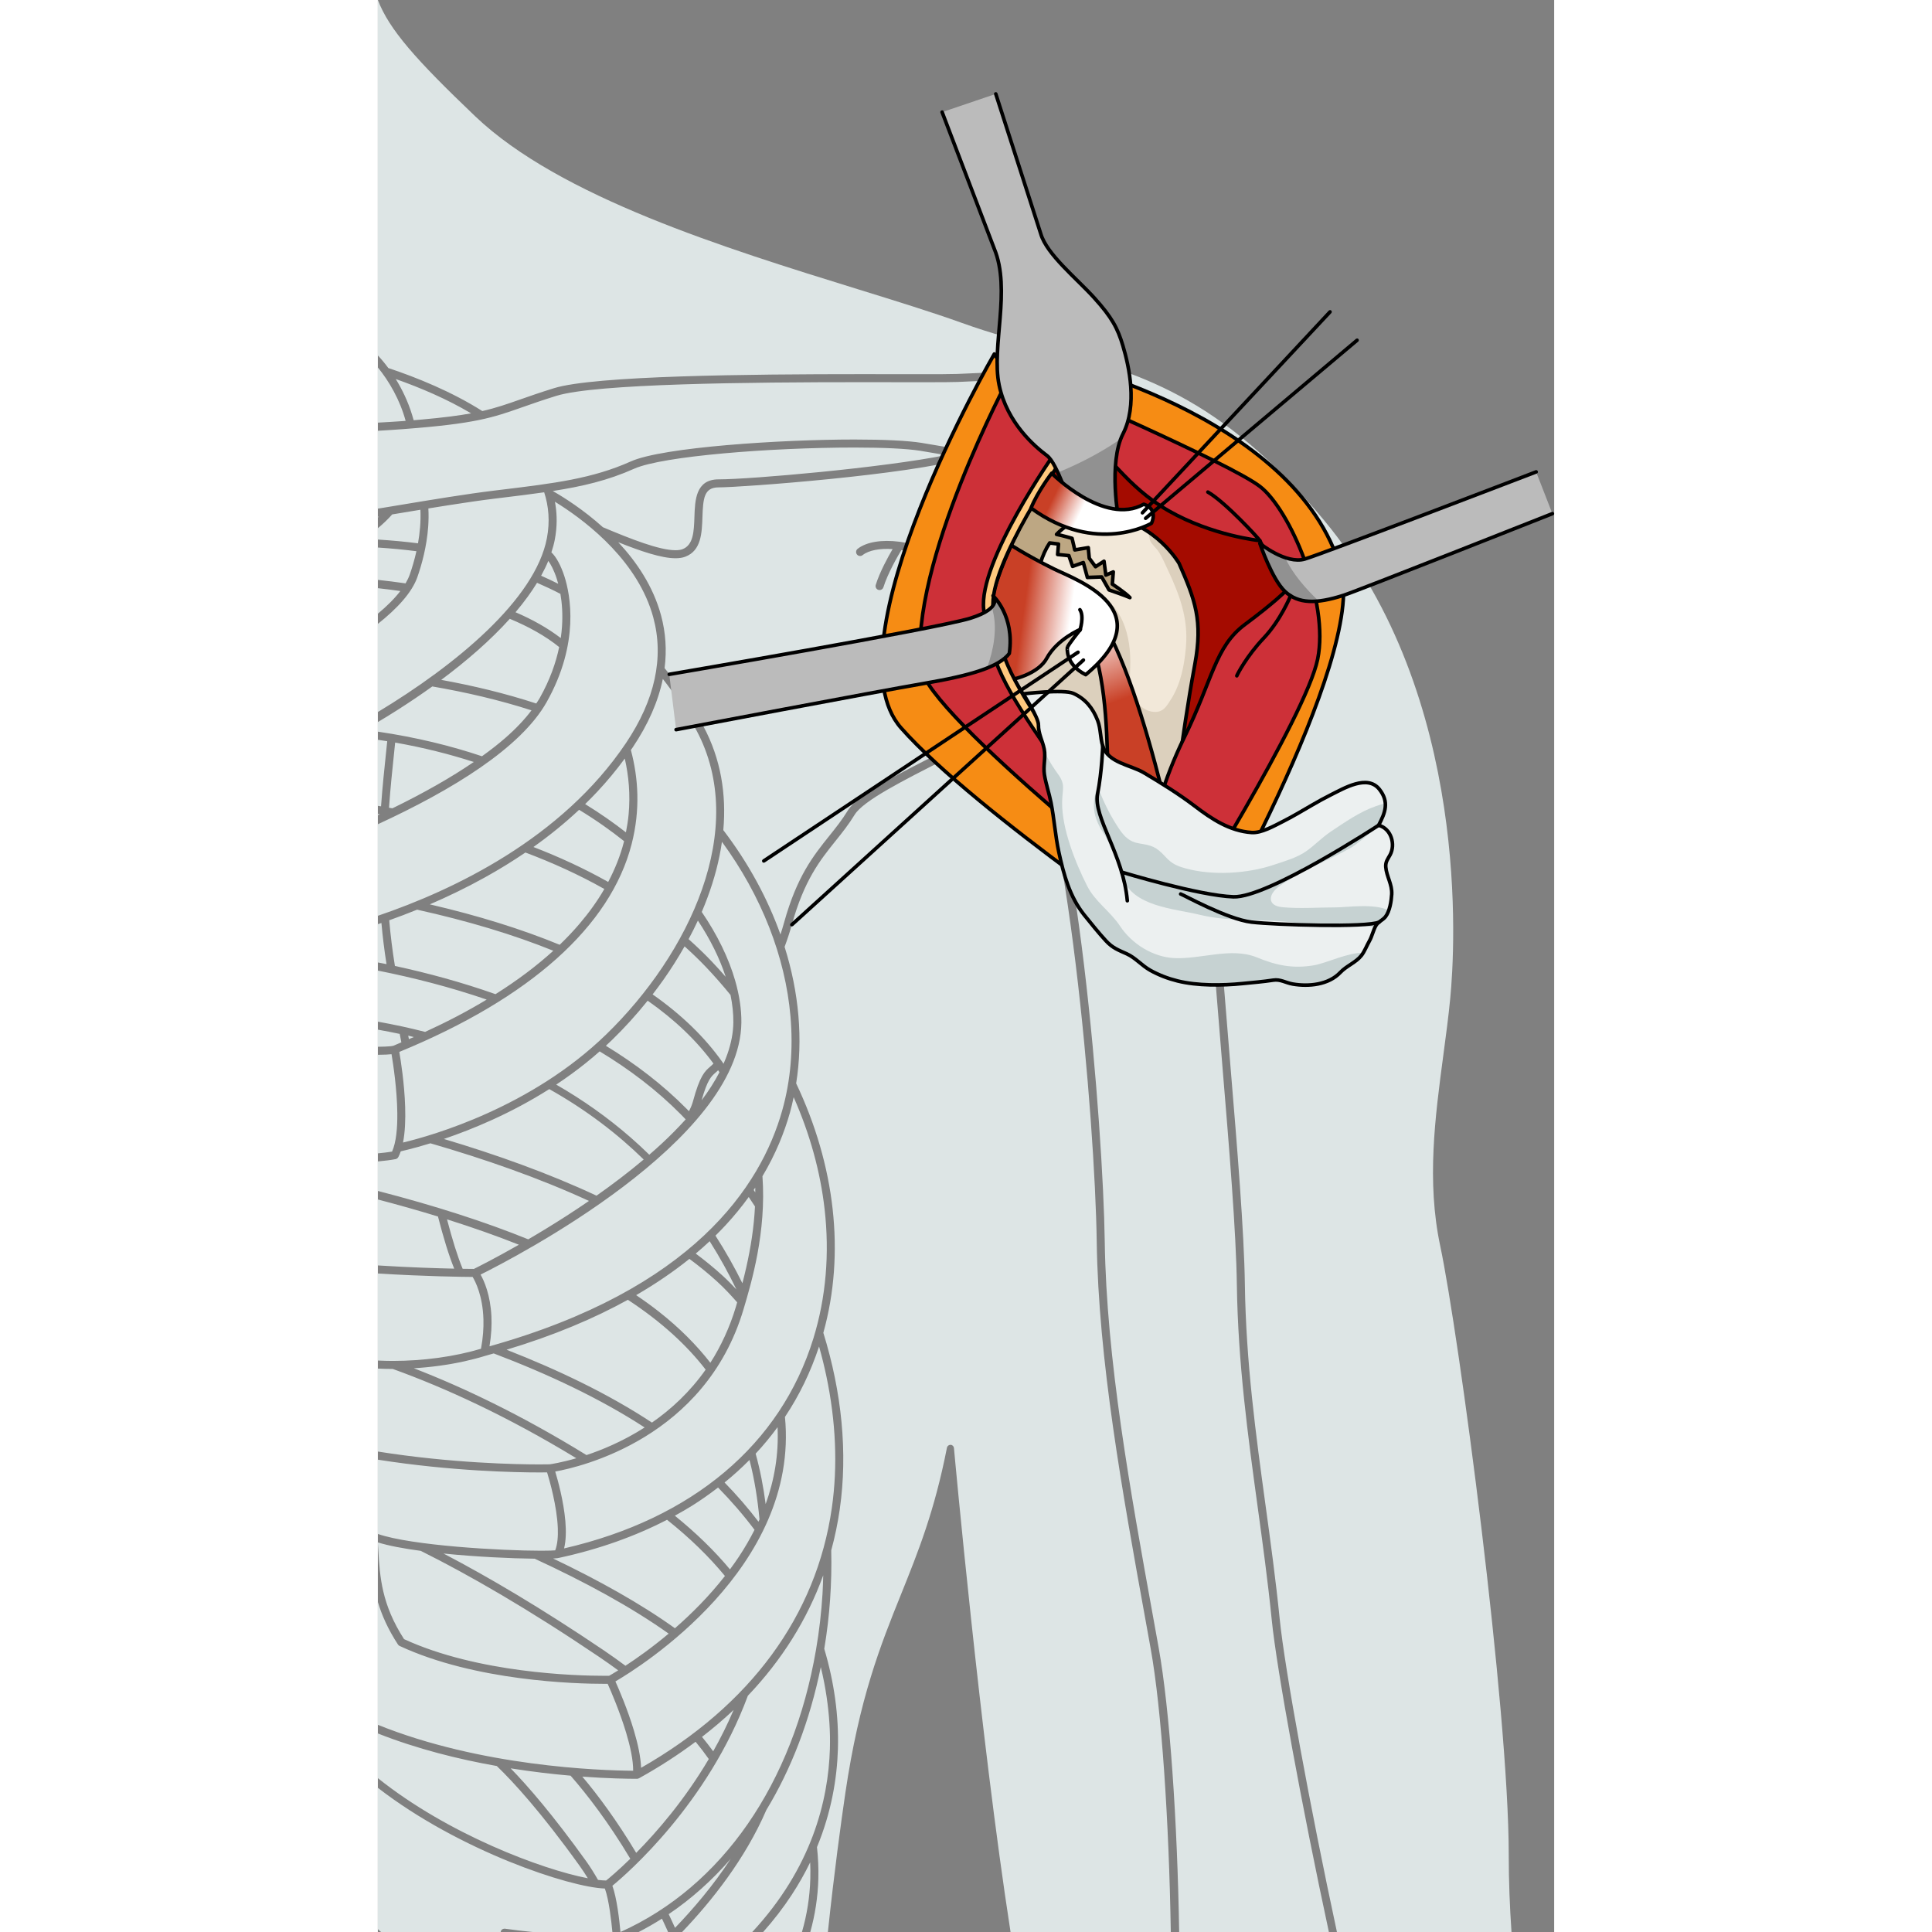 <?xml version="1.0" encoding="utf-8"?>
<!-- Created by: Science Figures, www.sciencefigures.org, Generator: Science Figures Editor -->
<!DOCTYPE svg PUBLIC "-//W3C//DTD SVG 1.1//EN" "http://www.w3.org/Graphics/SVG/1.1/DTD/svg11.dtd">
<svg version="1.1" id="Layer_1" xmlns="http://www.w3.org/2000/svg" xmlns:xlink="http://www.w3.org/1999/xlink" 
	 width="800px" height="800px" viewBox="0 0 246.63 405.063" enable-background="new 0 0 246.63 405.063"
	 xml:space="preserve">
<rect x="0" y="0" width="246.63" height="405.063" fill="#808080" stroke="none"/>
<g>
	<g>
		<g>
			<path id="changecolor_10_" fill="#DDE5E5" d="M2.389,192.944c0.266,3.09,0.656,6.285,1.192,9.576
				c6.981,1.511,14.099,3.444,21.089,5.917c4.586-2.888,8.631-5.927,12.119-9.104c-8.31-3.362-17.833-6.234-28.557-8.613
				C6.22,191.537,4.265,192.277,2.389,192.944z M16.698,213.025c2.137-1.123,4.172-2.276,6.126-3.453
				c-7.588-2.606-15.312-4.58-22.824-6.079v10.708c3.385,0.606,6.695,1.315,9.913,2.148
				C12.263,215.27,14.534,214.164,16.698,213.025z M6.372,217.131c0.047,0.245,0.096,0.488,0.143,0.734
				c0.34-0.146,0.692-0.289,1.029-0.438C7.147,217.333,6.771,217.223,6.372,217.131z M22.514,183.919
				c-3.937,2.186-7.851,4.072-11.615,5.688c10.181,2.367,19.253,5.196,27.229,8.476c1.5-1.442,2.889-2.911,4.162-4.406
				c2.02-2.369,3.76-4.8,5.198-7.291c-5.313-2.994-10.876-5.515-16.548-7.648C28.159,180.629,25.335,182.351,22.514,183.919z
				 M32.622,177.583c5.363,2.07,10.629,4.487,15.675,7.328c1.438-2.732,2.556-5.527,3.29-8.386c0.016-0.058,0.023-0.115,0.037-0.172
				c-2.696-2.149-5.82-4.38-9.424-6.57C39.146,172.639,35.93,175.238,32.622,177.583z M2.341,169.348
				c0.234,0.042,0.472,0.084,0.707,0.127c6.643-3.238,12.348-6.493,17.067-9.718c-5.009-1.623-10.498-3.012-16.482-4.071
				c-0.072,0.708-0.145,1.4-0.222,2.137C3.044,161.303,2.641,165.161,2.341,169.348z M52.577,170.766
				c0.386-4.168,0.026-8.101-0.801-11.726c-1.793,2.45-3.716,4.76-5.747,6.93c-0.839,0.895-1.694,1.767-2.563,2.616
				c3.214,1.975,6.056,3.979,8.549,5.927C52.265,173.246,52.465,171.993,52.577,170.766z M4.722,123.915
				c-1.589-0.227-3.165-0.423-4.722-0.598v5.359C1.896,127.09,3.514,125.495,4.722,123.915z M0,170.652v0.266
				c0.143-0.067,0.291-0.133,0.433-0.2C0.287,170.694,0.146,170.675,0,170.652z M0.752,193.516c-0.255,0.087-0.5,0.167-0.752,0.251
				v8.019c0.608,0.12,1.209,0.225,1.82,0.352C1.354,199.183,1.001,196.306,0.752,193.516z M26.7,154.742
				c2.252-1.963,4.079-3.902,5.516-5.811c-6.777-2.188-13.826-3.811-20.794-5.011c-1.174,0.846-2.366,1.672-3.565,2.483
				c-2.593,1.754-5.229,3.421-7.856,4.987v2.006c8.11,1.193,15.372,2.989,21.835,5.161C23.61,157.279,25.251,156.006,26.7,154.742z
				 M3.251,219.254c0.574-0.234,1.117-0.478,1.68-0.715c-0.115-0.592-0.229-1.181-0.344-1.771c-1.498-0.32-3.034-0.613-4.587-0.891
				v3.59c2.613-0.027,3.147-0.178,3.231-0.21C3.237,219.254,3.245,219.256,3.251,219.254z M1.738,157.645
				c0.08-0.774,0.155-1.501,0.231-2.243c-0.646-0.105-1.312-0.198-1.97-0.295v13.844c0.225,0.037,0.446,0.067,0.672,0.105
				C0.974,164.915,1.373,161.096,1.738,157.645z M13.293,142.543c6.687,1.215,13.425,2.826,19.919,4.952
				c0.241-0.373,0.508-0.75,0.717-1.121c2.17-3.858,3.419-7.467,4.092-10.711c-2.925-2.358-6.46-4.309-10.356-5.923
				C23.646,134.207,18.667,138.535,13.293,142.543z M42.321,391.211c-8.171-11.386-13.997-17.693-17.379-20.947
				c-7.981-1.411-16.665-3.562-24.942-6.831v9.364c14.676,11.75,34.391,19.146,44.028,21.002
				C43.476,392.898,42.91,392.031,42.321,391.211z M12.61,255.055c-3.964-1.218-8.169-2.408-12.61-3.572v13.829
				c6.674,0.415,12.365,0.595,16.015,0.672C14.882,263.205,13.762,259.537,12.61,255.055z M6.702,120.437
				c0.467-1.334,0.973-3,1.389-4.871C5.47,115.231,2.77,114.979,0,114.795v6.785c1.926,0.208,3.867,0.444,5.815,0.73
				C6.185,121.681,6.483,121.056,6.702,120.437z M4.084,233.406c-0.051-5.002-0.871-10.361-1.211-12.382
				c-0.578,0.063-1.471,0.112-2.873,0.126v20.662c1.151-0.105,2.153-0.229,2.983-0.369C3.851,239.498,4.115,236.521,4.084,233.406z
				 M66.653,262.825c2.009,1.502,3.906,3.054,5.666,4.665c0.985,0.902,1.929,1.866,2.858,2.851
				c-1.589-3.296-3.44-6.689-5.603-10.109C68.651,261.102,67.67,261.967,66.653,262.825z M79.127,248.998
				c-0.11,0.164-0.219,0.33-0.331,0.494c0.115,0.168,0.224,0.338,0.338,0.506C79.134,249.664,79.134,249.332,79.127,248.998z
				 M60.135,267.776c-1.87,1.281-3.861,2.538-5.979,3.765c1.662,1.121,3.246,2.264,4.733,3.432
				c4.366,3.431,7.913,7.01,10.827,10.744c1.101-1.704,2.107-3.555,3.018-5.536c0.877-1.92,1.671-3.958,2.324-6.157
				c0.096-0.323,0.186-0.654,0.278-0.979c-1.325-1.517-2.695-2.979-4.154-4.313c-1.813-1.66-3.777-3.256-5.858-4.798
				C63.711,265.235,61.978,266.516,60.135,267.776z M26.982,282.984c10.898,4.251,21.45,9.311,30.491,15.277
				c3.996-2.771,7.943-6.398,11.259-11.104c-3.961-5.125-9.25-10.01-16.308-14.643C45.382,276.407,36.991,279.969,26.982,282.984z
				 M24.419,102.856l1.466-0.178c11.076-1.345,19.081-2.317,27.16-5.938c6.68-2.996,31.505-4.592,46.855-4.592
				c6.31,0,11.176,0.241,14.066,0.697c1.233,0.195,2.454,0.407,3.652,0.615c3.606,0.627,7.015,1.22,10.058,1.22
				c5.731,0,9.112-2.13,11.308-7.123c0.016-0.033,0.021-0.061,0.036-0.094c0.947-2.198,1.054-3.904,0.297-5.063
				c-1.141-1.751-4.347-2.603-9.797-2.603c-1.881,0-3.846,0.095-5.579,0.179c-0.847,0.041-1.659,0.08-2.417,0.107
				c-1.112,0.04-3.168,0.056-7.096,0.056l-12.991-0.013c-23.501,0-55.703,0.297-64.001,2.866c-2.911,0.901-5.122,1.679-7.072,2.364
				c-6.357,2.234-9.858,3.465-24.912,4.603C3.646,90.096,1.826,90.212,0,90.318v16.326c1.404-0.231,2.81-0.463,4.198-0.693
				C11.547,104.731,18.488,103.58,24.419,102.856z M151.798,106.1c1.199,0,2.35,0.128,3.441,0.317
				c0.22-0.023,0.445-0.041,0.654-0.074c2.836-0.45,4.84-2.157,5.649-4.805c0.175-0.58,0.269-1.187,0.32-1.806
				c0.296-3.703-1.625-7.967-5.245-11.333c-3.024-2.812-6.375-4.237-9.957-4.237c-2.526,0-4.461,0.732-5.233,1.078
				c-0.128,0.918-0.425,1.917-0.901,2.996c-0.438,1-0.952,1.869-1.502,2.678c-1.359,1.999-3.043,3.458-5.15,4.342
				c0.628,5.512,9.094,9.808,16.236,10.946C150.667,106.147,151.224,106.1,151.798,106.1z M138.931,119.622
				c0.117-1.042,0.518-3.643,1.666-6.274c-4.756,1.855-13.948,6.729-16.029,17.281c-1.399,7.092-1.152,11.849,0.729,14.137
				c0.855,1.043,2.051,1.551,3.655,1.551c0.28,0,0.58-0.025,0.885-0.058c-2.259-3.542-2.333-7.528-1.798-10.703
				C129.724,125.548,137.078,120.697,138.931,119.622z M146.317,107.082c-2.594-0.733-5.162-1.813-7.396-3.167
				c0.59,1.344,1.022,2.883,1.05,4.537c0.019,1.251-0.21,2.458-0.658,3.617c0.955-0.396,1.783-0.693,2.434-0.905
				C142.822,109.472,144.297,107.96,146.317,107.082z M83.805,299.224c-1.419,1.931-2.943,3.786-4.593,5.55
				c0.943,3.4,1.624,6.924,2.098,10.58C83.107,310.395,84.076,305,83.805,299.224z M74.594,358.504
				c-2.07,1.961-4.292,3.84-6.629,5.652c0.822,1.002,1.609,2.009,2.347,3.023C71.844,364.459,73.294,361.566,74.594,358.504z
				 M69.388,368.797c-0.86-1.216-1.775-2.424-2.764-3.621c-3.66,2.734-7.61,5.299-11.879,7.662c-0.012,0.007-0.028,0.004-0.042,0.01
				c-0.11,0.057-0.231,0.095-0.364,0.095l-0.001,0.001h-0.002c-1.97,0-6.065-0.064-11.463-0.459
				c3.349,3.959,7.317,9.34,11.298,15.982C58.511,384.074,64.317,377.383,69.388,368.797z M60.983,401.324
				c0.425,0.91,0.854,1.803,1.269,2.742c0.021,0.043,0.036,0.086,0.055,0.129c3.818-3.961,8.002-8.864,11.684-14.475
				C70.104,394.204,65.755,398.098,60.983,401.324z M38.016,326.615h-0.002c0,0-0.006,0.002-0.009,0.002
				c-0.108,0.031-0.355,0.098-1.253,0.143c9.483,4.525,18.306,9.43,25.539,14.619c3.482-3.035,7.161-6.705,10.485-10.959
				c-3.327-4.045-7.364-7.977-12.139-11.784C53.914,322.115,46.356,324.814,38.016,326.615z M65.856,315.701
				c-1.161,0.726-2.367,1.412-3.588,2.082c4.495,3.638,8.345,7.391,11.561,11.252c0.647-0.875,1.281-1.766,1.891-2.685
				c1.18-1.785,2.271-3.659,3.258-5.608c-2.325-3.093-4.887-6.053-7.647-8.867C69.579,313.215,67.772,314.507,65.856,315.701z
				 M72.695,310.82c2.553,2.613,4.928,5.361,7.113,8.214c0.071-0.156,0.146-0.311,0.216-0.468
				c-0.403-4.264-1.049-8.425-2.104-12.473C76.277,307.748,74.544,309.329,72.695,310.82z M35.449,112.818
				c0.659-3.478,0.376-6.667-0.572-9.604c-2.738,0.393-5.632,0.751-8.789,1.135l-1.466,0.178c-3.035,0.371-6.346,0.856-9.842,1.405
				c-1.367,0.214-2.764,0.438-4.184,0.669c0.067,1.288,0.051,2.559-0.037,3.793c-0.301,4.205-1.356,7.997-2.269,10.599
				c-1.138,3.241-4.215,6.578-8.291,9.819v18.474C16.312,139.447,33.012,125.702,35.449,112.818z M22.573,284.252
				c-1.42,0.438-2.908,0.828-4.446,1.167c-3.354,0.739-6.946,1.228-10.575,1.452c10.613,4.102,22.783,9.945,36.194,18.201
				c1.629-0.545,3.435-1.229,5.341-2.088c2.191-0.986,4.514-2.207,6.851-3.702c-9.382-6.104-20.356-11.241-31.639-15.522
				C23.722,283.923,23.16,284.092,22.573,284.252z M72.974,256.81c-0.698,0.753-1.43,1.505-2.188,2.255
				c2.157,3.35,4.032,6.697,5.651,9.983c0.286-1.107,0.559-2.224,0.813-3.353c0.934-4.146,1.614-8.416,1.823-12.75
				c-0.428-0.662-0.868-1.32-1.312-1.978C76.348,252.916,74.766,254.869,72.974,256.81z M5.829,88.241
				C4.636,83.809,2.305,79.844,0,77.032v11.577c1.78-0.102,3.566-0.195,5.325-0.328C5.503,88.268,5.657,88.254,5.829,88.241z
				 M7.513,88.106c0.607-0.05,1.185-0.102,1.752-0.152c4.434-0.397,7.681-0.815,10.288-1.291
				c-5.122-3.044-10.751-5.415-15.794-7.193c1.364,2.208,2.577,4.75,3.414,7.48C7.29,87.333,7.41,87.716,7.513,88.106z
				 M63.861,115.148c2.315-0.868,2.412-3.744,2.515-6.788c0.117-3.5,0.264-7.858,5.074-7.858c6.695,0,34.608-2.448,47.648-5.081
				c-0.588-0.1-1.172-0.198-1.769-0.302c-1.19-0.207-2.399-0.417-3.624-0.611c-2.808-0.443-7.582-0.677-13.806-0.677
				c-17.51,0-40.238,1.787-46.167,4.445c-5.455,2.445-10.84,3.703-17.059,4.668c2.427,1.387,6.455,3.943,10.515,7.594
				c5.792,2.445,11.809,4.822,15.219,4.822C62.995,115.361,63.484,115.29,63.861,115.148z M90.644,390.46
				c-1.102,2.271-2.392,4.562-3.896,6.856c-1.695,2.586-3.672,5.178-5.955,7.746h8.13c1.052-3.621,1.647-7.368,1.752-11.207
				C90.706,392.723,90.694,391.592,90.644,390.46z M47.86,216.899c17.387-16.875,29.979-43.15,18.922-63.813
				c-0.199-0.376-0.425-0.723-0.631-1.093c-1.926-3.464-4.063-6.672-6.4-9.648c-0.966,4.722-3.066,9.518-6.312,14.353
				c-0.125,0.185-0.258,0.358-0.386,0.542c1.555,5.835,2.012,12.495,0.166,19.703c-4.425,17.256-21.275,32.322-48.719,43.603
				c0.302,1.725,1.07,6.565,1.229,11.509c0.083,2.639-0.011,5.282-0.45,7.492C11.529,238.045,32.131,232.166,47.86,216.899z
				 M38.61,131.401c0.186-2.719-0.01-5.049-0.333-6.89c-1.583-0.827-3.22-1.597-4.897-2.321c-0.59,0.968-1.236,1.934-1.938,2.897
				c-0.796,1.096-1.655,2.188-2.578,3.274c3.518,1.509,6.729,3.299,9.489,5.415C38.474,132.955,38.556,132.165,38.61,131.401z
				 M52.043,155.761c6.07-9.048,7.991-17.903,5.705-26.322c-3.127-11.535-13.464-19.652-19.524-23.555
				c-0.391-0.251-0.752-0.475-1.102-0.691c0.016,0.095,0.039,0.19,0.055,0.286c0.011,0.058,0.025,0.115,0.034,0.173
				c0.388,2.345,0.394,4.831-0.108,7.479c-0.166,0.889-0.421,1.783-0.713,2.678c0.978,0.892,2.002,2.754,2.744,5.074
				c1.205,3.771,3.254,13.883-3.738,26.316C29.979,156.825,15.569,165.637,0,172.811v19.196
				C15.892,186.602,38.589,175.814,52.043,155.761z M65.153,196.9c1.66,1.485,3.282,3.025,4.83,4.654
				c1.016,1.066,1.993,2.153,2.951,3.249c-1.258-3.869-3.237-7.861-5.83-11.797C66.497,194.317,65.844,195.615,65.153,196.9z
				 M94.093,355.773c-0.306-2.09-0.715-4.176-1.223-6.256c-2.284,11.205-6.158,21.314-11.417,29.97
				c-4.434,10.278-11.491,19.131-17.655,25.575h14.708c12.46-13.424,15.943-27.551,16.273-38.397
				C94.89,363.053,94.628,359.412,94.093,355.773z M95.184,316.172c1.276-8.894,0.833-18.256-1.146-27.655
				c-0.436-2.069-0.945-4.14-1.529-6.208c-1.753,5.31-4.136,10.252-7.152,14.764c3.058,31.617-30.376,52.439-35.545,55.457
				c0.735,1.642,2.562,5.877,3.89,10.34c0.798,2.686,1.409,5.443,1.495,7.768C78.121,357.544,91.943,338.744,95.184,316.172z
				 M237.106,388.934c0-30.768-10.458-109.278-14.374-127.76c-2.862-13.504-1.072-26.928,0.655-39.91
				c0.557-4.148,1.078-8.068,1.46-12.012c0.987-10.22,4.353-63.082-26.481-100.197c-21.915-26.383-39.431-31.049-57.977-35.99
				c-5.74-1.53-11.679-3.112-17.92-5.359c-6.156-2.215-13.813-4.585-21.918-7.095c-27.8-8.607-62.398-19.318-80.141-36.234
				C7.943,12.487,2.353,6.155,0.008,0H0v74.511c0.723,0.772,1.467,1.659,2.198,2.651c6.094,2.032,13.354,4.992,19.707,9.02
				c2.912-0.663,5.131-1.44,7.9-2.414c1.964-0.69,4.192-1.473,7.134-2.383c8.516-2.636,40.887-2.941,64.498-2.941l12.991,0.013
				c2.72,0,5.684-0.007,7.035-0.055c0.751-0.026,1.558-0.066,2.397-0.106c1.751-0.084,3.737-0.18,5.659-0.18
				c4.195,0,9.261,0.382,11.207,3.366c0.377,0.576,0.606,1.229,0.709,1.941c1.136-0.429,2.959-0.944,5.225-0.944
				c4.021,0,7.758,1.577,11.104,4.688c4.767,4.43,6.832,10.125,5.387,14.863c-0.657,2.156-2.012,3.826-3.851,4.875
				c0.041,0.211,0.078,0.42,0.116,0.628c1.671,0.607,2.911,1.24,3.429,1.526c0.438-0.057,1.32-0.147,2.468-0.147
				c4.514,0,15.063,1.495,15.537,15.345c0.352,10.296-1.021,18.585-2.472,27.36c-0.984,5.938-2.001,12.079-2.506,19.117
				c-0.688,9.583,1.13,31.545,2.889,52.784c1.411,17.033,2.868,34.646,3.024,45.809c0.232,16.335,2.311,31.51,4.321,46.188
				c1.066,7.771,2.167,15.807,2.982,23.929c1.051,10.461,6.375,39.517,11.998,65.62h36.598
				C237.322,399.766,237.106,394.389,237.106,388.934z M184.438,315.742c-2.017-14.727-4.102-29.954-4.335-46.392
				c-0.154-11.104-1.61-28.688-3.02-45.694c-1.764-21.302-3.587-43.329-2.891-53.043c0.511-7.116,1.534-13.295,2.523-19.271
				c1.438-8.691,2.796-16.899,2.451-27.028c-0.409-11.937-8.856-13.718-13.854-13.718c-0.129,0-0.251,0.002-0.375,0.005
				c1.484,1.197,3.294,3.353,3.636,6.919c0.034,0.347-0.219,0.655-0.568,0.688c-0.019,0.002-0.039,0.003-0.06,0.003
				c-0.32,0-0.597-0.245-0.628-0.571c-0.411-4.286-3.276-6.267-4.409-6.89c-0.051,0.008-0.087,0.013-0.087,0.013
				c-0.198,0.033-0.405-0.004-0.577-0.107c-0.047-0.029-4.865-2.873-10.447-2.873c-0.307,0-0.602,0.036-0.903,0.054
				c-0.951,0.054-1.884,0.166-2.759,0.389c-6.747,1.716-7.566,11.876-7.572,11.979c-0.006,0.102-0.053,0.189-0.096,0.279
				c0.905,3.417,6.135,23.765,6.332,37.54c0.006,0.348-0.273,0.635-0.621,0.64h-0.007c-0.347,0-0.628-0.277-0.634-0.623
				c-0.188-13.052-4.962-32.145-6.154-36.716c-2.105,1.339-8.237,5.91-9.686,14.511c-0.706,4.187-0.245,9.953,5.957,13.652
				c0.336,0.199,0.487,0.291,0.613,0.494c10.334,16.775,15.803,86.586,16.137,110.29c0.35,24.675,5.341,52.242,10.172,78.903
				l1.126,6.242c2.33,12.941,3.928,36.402,4.305,59.645h31.389c-5.632-26.122-10.934-55.018-11.981-65.451
				C186.603,331.518,185.504,323.498,184.438,315.742z M160.919,339.475c-4.841-26.727-9.845-54.364-10.196-79.178
				c-0.36-25.525-6.165-93.303-15.794-109.283c-0.039-0.023-0.083-0.049-0.137-0.08c-0.041-0.025-0.076-0.053-0.121-0.08
				c-4.652,2.738-10.076,5.481-15.421,8.18c-8.989,4.539-17.477,8.826-19.284,11.788c-1.269,2.073-2.605,3.744-4.022,5.513
				c-3.216,4.018-6.543,8.171-9.144,17.539c-0.477,1.714-0.989,3.23-1.518,4.638c3.021,9.595,3.894,19.374,2.425,28.629
				c8.144,17.148,10.342,35.619,5.699,52.293c3.866,12.481,5.144,25.133,3.444,36.977c-0.422,2.943-1.02,5.824-1.789,8.637
				c0.158,6.766-0.298,13.691-1.462,20.643c2.07,6.952,3.074,14.046,2.862,21.027c-0.186,6.07-1.333,13.143-4.389,20.545
				c0.239,2.207,0.347,4.423,0.286,6.64c-0.104,3.82-0.681,7.55-1.688,11.161h3.686c1.35-12.682,2.739-22.854,3.647-29.031
				c2.949-20.052,7.4-31.107,11.705-41.799c3.598-8.938,6.996-17.382,9.616-30.722c0.072-0.362,0.406-0.596,0.766-0.597
				c0.366,0.019,0.664,0.307,0.7,0.674c0.064,0.729,5.528,60.702,11.866,101.475h33.598c-0.375-23.271-1.941-46.756-4.208-59.346
				L160.919,339.475z M91.881,345.816c0.669-3.902,1.112-7.798,1.351-11.662c0.082-1.299,0.113-2.592,0.149-3.882
				c-3.35,9.273-8.644,17.749-15.799,25.251c-8.38,22.641-25.308,37.303-28.405,39.848c0.468,1.291,0.83,3.07,1.104,4.822
				c0.294,1.882,0.484,3.713,0.59,4.869C72.13,395.521,87.056,374.016,91.881,345.816z M98.528,169.944
				c2.06-3.37,10.356-7.56,19.963-12.412c4.896-2.473,10.096-5.104,14.638-7.739c-0.828-0.636-1.54-1.31-2.149-2.01
				c-0.711,0.131-1.396,0.217-2.028,0.217c-2.108,0-3.777-0.729-4.957-2.166c-2.248-2.734-2.601-7.814-1.077-15.53
				c0.801-4.075,2.587-7.352,4.773-9.979c-0.235,0.012-0.47,0.03-0.704,0.03c-3.931,0-7.647-1.621-10.544-2.884
				c-0.938-0.41-1.811-0.79-2.601-1.079c-1.362-0.499-2.742-0.841-4.081-1.06c-0.771,1.287-2.865,4.908-3.76,7.791
				c-0.113,0.361-0.445,0.593-0.805,0.593c-0.083,0-0.166-0.013-0.248-0.038c-0.444-0.138-0.694-0.61-0.555-1.053
				c0.83-2.683,2.562-5.836,3.536-7.503c-2.661-0.179-4.979,0.231-6.294,1.267c-0.364,0.29-0.895,0.227-1.183-0.139
				c-0.287-0.365-0.225-0.894,0.141-1.182c1.857-1.467,5.122-1.954,8.734-1.49c0.085,0,0.166,0.009,0.245,0.032
				c1.586,0.222,3.222,0.607,4.848,1.202c0.815,0.299,1.721,0.692,2.693,1.116c3.521,1.535,7.939,3.458,12.378,2.456
				c2.374-2.303,5.01-3.981,7.335-5.167c0.988-1.488,1.486-3.073,1.462-4.739c-0.054-3.501-2.325-6.521-3.459-7.816
				c-0.172-0.185-0.359-0.365-0.517-0.556c-0.066-0.067-0.113-0.113-0.117-0.117c-0.099-0.094-0.163-0.208-0.207-0.329
				c-0.901-1.201-1.514-2.494-1.741-3.865c-1.377,0.372-2.889,0.568-4.571,0.568c-1.391,0-2.845-0.128-4.338-0.311
				c-11.896,3.522-47.117,6.133-51.889,6.133c-3.035,0-3.257,2.252-3.392,6.231c-0.112,3.302-0.237,7.044-3.606,8.308
				c-0.574,0.215-1.241,0.319-2.044,0.319c-2.943,0-7.299-1.475-12.006-3.361c3.847,4.108,7.321,9.231,8.972,15.315
				c0.984,3.632,1.227,7.334,0.747,11.085c3.03,3.695,5.757,7.747,8.146,12.209c3.663,6.844,4.835,14.262,4.166,21.753
				c5.258,6.888,9.281,14.301,11.984,21.883c0.26-0.795,0.514-1.62,0.759-2.506c2.695-9.7,6.131-13.991,9.453-18.14
				C96.011,173.557,97.316,171.927,98.528,169.944z M72.147,176.491c-0.557,3.928-1.602,7.86-3.047,11.728
				c-0.371,0.998-0.764,1.993-1.188,2.981c3.278,4.802,5.667,9.717,7.019,14.441c0.865,3.025,1.318,5.975,1.289,8.757
				c-0.266,24.843-47.578,49.3-54.68,52.831c0.758,1.342,2.058,4.27,2.274,8.761c0.088,1.832-0.017,3.929-0.403,6.278
				c42.537-11.939,56.871-33.455,61.381-49.485c1.773-6.292,2.306-12.942,1.722-19.684
				C85.438,200.645,80.479,187.891,72.147,176.491z M71.349,224.391c-0.197,0.19-0.386,0.363-0.571,0.521
				c-0.861,0.743-1.677,1.456-2.898,5.783c1.462-1.935,2.714-3.9,3.743-5.883C71.53,224.672,71.444,224.531,71.349,224.391z
				 M93.673,253.542c-0.892-7.882-3.088-15.813-6.492-23.51c-0.232,1.075-0.471,2.149-0.769,3.207
				c-1.175,4.179-2.998,8.721-5.772,13.37c0.837,11.693-2.255,22.121-3.969,27.893c-8.017,26.973-34.073,33.042-39.479,34.021
				c0.564,1.861,1.761,6.186,2.122,10.385c0.176,2.055,0.144,4.061-0.263,5.732c26.867-6.189,45.41-21.773,52.268-44.033
				C93.983,271.968,94.722,262.79,93.673,253.542z M72.479,223.031c0.316-0.714,0.602-1.429,0.849-2.146
				c0.742-2.164,1.188-4.338,1.209-6.505c0.019-1.855-0.185-3.79-0.594-5.776c-1.634-2.006-3.356-3.975-5.179-5.889
				c-1.431-1.502-2.923-2.922-4.449-4.3c-1.342,2.372-2.809,4.692-4.389,6.938c-0.748,1.062-1.521,2.104-2.314,3.132
				c6.055,4.245,10.933,8.965,14.608,14.16C72.312,222.773,72.391,222.903,72.479,223.031z M59.566,402.264
				c-1.583,1.01-3.213,1.938-4.879,2.799h6.154c-0.041-0.104-0.082-0.209-0.129-0.314C60.337,403.895,59.948,403.088,59.566,402.264
				z M5.497,343.662c15.494,7.13,36.033,7.686,41.98,7.686c0.491,0,0.825-0.004,1.021-0.007c0.296-0.165,0.961-0.55,1.9-1.134
				c-1.281-0.939-2.598-1.875-3.969-2.801c-14.922-10.086-27.309-17.209-37.423-22.25c-3.552-0.479-6.729-1.064-9.008-1.777
				c0.039,0.572,0.073,1.146,0.108,1.727C0.439,330.631,0.782,336.345,5.497,343.662z M47.599,395.947
				c-7.272-0.223-30.44-7.84-47.599-21.12v29.63c0.225,0.205,0.449,0.41,0.671,0.605h25.093c0.003-0.012,0.001-0.025,0.004-0.037
				c0.023-0.102,0.038-0.205,0.099-0.295c0.183-0.265,0.496-0.406,0.815-0.357c2.021,0.289,3.946,0.512,5.773,0.689h16.721
				c-0.103-1.107-0.279-2.772-0.536-4.462C48.38,398.884,48.037,397.145,47.599,395.947z M52.071,363.316
				c-1.35-4.503-3.239-8.854-3.883-10.287c-0.191,0.001-0.43,0.002-0.711,0.002c-6.063,0.001-27.079-0.572-42.91-7.944
				c-0.143-0.065-0.264-0.171-0.35-0.304C2.112,341.56,0.82,338.6,0,335.843v25.778c21.586,8.709,46.29,9.58,53.531,9.635
				C53.547,368.999,52.915,366.128,52.071,363.316z M65.234,232.979c0.388-0.755,0.67-1.449,0.837-2.066
				c1.458-5.42,2.502-6.32,3.605-7.274c0.227-0.195,0.455-0.396,0.692-0.654c-3.527-4.813-8.124-9.21-13.793-13.181
				c-2.363,2.947-4.896,5.736-7.544,8.305c-0.402,0.391-0.812,0.766-1.221,1.146c6.149,3.747,11.885,8.116,16.943,13.229
				C64.917,232.646,65.071,232.814,65.234,232.979z M0,108.35v0.166c0.073-0.068,0.153-0.134,0.226-0.202
				C0.15,108.326,0.074,108.338,0,108.35z M35.742,117.595c-0.425,1.038-0.938,2.076-1.506,3.113
				c1.224,0.531,2.407,1.105,3.584,1.69c-0.099-0.368-0.197-0.713-0.291-1.003C36.937,119.535,36.257,118.3,35.742,117.595z
				 M8.929,106.875c-1.466,0.241-2.95,0.486-4.454,0.736c-0.484,0.08-0.977,0.161-1.461,0.241c-0.861,0.975-1.871,1.943-3.014,2.898
				v2.372c2.887,0.18,5.697,0.438,8.421,0.788C8.812,111.725,9.036,109.331,8.929,106.875z M27.846,370.752
				c3.552,3.643,8.837,9.715,15.843,19.477c0.87,1.214,1.687,2.538,2.477,3.912c0.641,0.076,1.219,0.123,1.703,0.125
				c0.598-0.48,2.475-2.035,5.063-4.564c-4.548-7.616-9.046-13.448-12.519-17.414C36.656,371.961,32.394,371.473,27.846,370.752z
				 M13.766,325.712c9.41,4.908,20.551,11.474,33.607,20.298c1.577,1.066,3.078,2.146,4.542,3.23
				c2.313-1.508,5.533-3.775,9.059-6.734c-7.891-5.611-17.649-10.889-28.084-15.707C27.918,326.746,20.58,326.402,13.766,325.712z
				 M55.74,243.1c-5.491-5.369-12.036-10.403-19.795-14.757c-8.052,5.103-16.07,8.411-22.103,10.452
				c10.942,3.26,21.962,7.191,32.006,11.89C49.188,248.336,52.546,245.793,55.74,243.1z M40.657,225.131
				c-1.081,0.789-2.168,1.546-3.259,2.268c5.579,3.204,10.787,6.884,15.588,11.068c1.368,1.192,2.669,2.407,3.928,3.634
				c0.892-0.771,1.767-1.552,2.623-2.344c1.772-1.647,3.447-3.342,5.007-5.065c-0.328-0.342-0.651-0.686-0.986-1.023
				c-5.075-5.131-10.851-9.498-17.049-13.236C44.602,222.119,42.642,223.684,40.657,225.131z M17.784,266.017
				c1.209,0.019,2.018,0.024,2.354,0.025c0.782-0.385,4.402-2.198,9.439-5.071c-4.593-1.826-9.614-3.6-15.072-5.322
				C15.603,259.842,16.702,263.416,17.784,266.017z M39.571,254.912c1.538-0.99,3.108-2.035,4.694-3.124
				c-10.441-4.814-21.921-8.807-33.241-12.083c-1.947,0.599-3.586,1.041-4.814,1.346c-0.557,0.139-1.025,0.25-1.404,0.336
				c-0.149,0.43-0.315,0.834-0.508,1.199c-0.117,0.229-0.336,0.389-0.589,0.438c-1.052,0.199-2.318,0.357-3.709,0.482v6.184
				c12.015,3.111,22.493,6.48,31.535,10.149C34.005,258.396,36.722,256.748,39.571,254.912z M37.192,325.045
				c0.482-1.266,0.61-2.918,0.542-4.688c-0.179-4.551-1.709-9.902-2.248-11.656c-0.394,0.006-0.961,0.01-1.686,0.01
				c-4.648,0-18.301-0.236-33.801-2.676v15.572c7.09,2.453,25.885,3.518,34.236,3.518C35.938,325.125,36.783,325.08,37.192,325.045z
				 M36.03,307.008c0.214-0.028,2.364-0.337,5.588-1.272c-14.465-8.794-27.413-14.726-38.48-18.72H3.132
				c-1.059,0-2.101-0.031-3.132-0.079v17.394c15.467,2.453,29.163,2.697,33.801,2.697C35.149,307.027,35.911,307.012,36.03,307.008z
				 M21.625,282.781c0.441-2.322,0.568-4.381,0.514-6.188c-0.146-4.92-1.685-7.916-2.261-8.869c-1.931-0.012-9.786-0.1-19.878-0.725
				v18.252c1.031,0.048,2.072,0.081,3.132,0.081C9.56,285.333,16.104,284.428,21.625,282.781z"/>
			<g>
				
					<path fill="#A40B00" stroke="#000000" stroke-width="0.75" stroke-linecap="round" stroke-linejoin="round" stroke-miterlimit="10" d="
					M166.547,98.937c0,0-10.131-9.1-16.027-9.117c-5.895-0.017-12.815,6.172-15.939,9.117s-5.326,4.873-5.326,7.352
					s2.769,7.749,2.901,9.363c0.132,1.614,21.864,29.046,21.864,29.046l12.078,6.806c0,0-4.355,3.451-4.703,4.355
					c-0.347,0.905,4.072,10.216,4.072,10.216s3.985,6.307,7.293,2.727c3.31-3.58,15.426-21.755,15.426-22.857
					s6.609-15.094,6.609-16.084c0-0.99-1.652-12.117-2.202-13.163c-0.551-1.046-5.417-7.379-7.667-7.93
					c-2.247-0.551-14.64-5.598-15.742-6.517C168.084,101.331,166.547,98.937,166.547,98.937z"/>
				<path fill="#BDA783" stroke="#000000" stroke-miterlimit="10" d="M128.58,135.027c-1.958-0.315-3.99-1.088-4.702-3.094
					c-0.614-1.729-0.44-3.783-0.667-5.589c-0.32-2.54-0.196-5.173-0.1-7.723c0.102-2.674,0.242-5.2,0.932-7.796
					c0.88-3.313,3.174-6.587,5.844-8.724c0.936-0.749,1.76-0.993,2.94-0.983c1.153,0.01,2.437-0.217,3.567,0.06
					c0.712,0.174,1.229,0.636,1.869,0.964c2.043,1.049,4.205,2.151,6.318,3.066c1.23,0.533,3.568,0.872,4.409,2.002
					c0.556,0.747,0.505,1.951,1.153,2.835c1.479,2.02,3.699,3.339,5.396,5.145c2.198,2.34,4.257,5.254,5.184,8.386
					c1.532,5.178-3.128,7.401-7.399,8.316c-4.544,0.974-9.267,0.172-13.768,1.436C136.032,134.318,132.295,135.625,128.58,135.027z"
					/>
				<g>
					<path fill="#F2E8D9" d="M168.606,156.049c0,0,1.06-7.896,2.712-16.884s0.08-13.327-3.34-21.069c0,0-4.746-8.241-14.525-9.805
						c-0.316-0.051-0.635-0.098-0.955-0.144c-2.594,0.607-5.344,0.337-7.74,1.869c-0.943,0.603-1.748,1.281-2.459,2.019
						c1.131,0.21,3.252,0.833,3.252,0.833l0.572,2.431l2.826-0.479l0.211,2.23l1.313,1.769l1.778-1.153l0.387,2.912l1.555-0.67
						l-0.2,2.559c0,0,2.7,1.772,3.69,2.828c-0.84-0.398-4.38-1.612-4.38-1.612l-1.542-2.722l-2.994,0.109l-0.853-3.121l-2.25,0.798
						l-0.78-2.25l-2.359-0.236l0.182-2.195l-1.85-0.234c-0.848,1.283-1.487,2.722-1.963,4.339
						c-1.258,4.274-1.521,8.821-3.037,13.002c-1.883,5.191-6.953,8.152-7.815,13.988c-0.242,1.637-0.289,3.241-0.173,4.814
						l7.451,15.947L170.047,198l-2.75-24.72c0,0,0.189-7.204,0.435-7.517C167.979,165.449,168.606,156.049,168.606,156.049z"/>
					<path fill="#DCD0BD" d="M167.979,118.096c0,0-0.021-0.035-0.043-0.071c-0.01-0.016-0.021-0.035-0.033-0.054
						c-0.022-0.038-0.059-0.092-0.093-0.146c-0.027-0.043-0.055-0.085-0.089-0.137c-0.056-0.085-0.123-0.184-0.197-0.292
						c-0.04-0.058-0.084-0.12-0.129-0.183c-0.017-0.023-0.036-0.05-0.054-0.074c-0.04-0.055-0.081-0.112-0.124-0.171
						c-0.077-0.106-0.16-0.216-0.25-0.333c-0.057-0.075-0.12-0.155-0.182-0.234c-0.039-0.049-0.073-0.094-0.113-0.145
						c-0.08-0.099-0.167-0.204-0.254-0.309c-0.077-0.093-0.158-0.189-0.242-0.286c-0.1-0.116-0.197-0.231-0.305-0.352
						c-0.101-0.114-0.214-0.232-0.322-0.35c-0.066-0.071-0.128-0.141-0.197-0.213c-0.109-0.115-0.228-0.233-0.345-0.352
						c-0.116-0.117-0.237-0.235-0.36-0.354c-0.132-0.127-0.264-0.255-0.403-0.383c-0.137-0.126-0.284-0.253-0.429-0.38
						c-0.09-0.08-0.175-0.159-0.269-0.239c-0.137-0.116-0.281-0.23-0.425-0.346c-0.161-0.131-0.327-0.262-0.497-0.393
						c-0.151-0.115-0.302-0.229-0.458-0.343c-0.29-0.211-0.589-0.419-0.903-0.624c0.457,0.297,0.452,1.62,0.692,2.092
						c0.436,0.854,1.237,1.451,1.755,2.247c0.745,1.146,1.33,2.538,1.932,3.822c2.462,5.254,4.305,10.164,3.785,16.149
						c-0.329,3.786-1.062,7.707-3.128,10.971c-0.95,1.5-1.646,2.774-3.596,2.643c-1.588-0.107-2.94-1.122-3.852-2.374
						c-1.603-2.204-1.082-5.538-1.082-8.116c0-6.694-2.373-13.765-9.933-15.308c-5.229-1.067-10.265,2.772-13.403,6.659
						c-0.729,0.902-1.598,1.937-2.146,2.959c-0.989,1.843-0.903,4.034-1.129,6.057c-0.37,3.313-0.651,6.698-0.159,10.013
						c0.523,3.529,2.551,6.021,3.798,9.143c2.186,5.472,9.76,5.83,12.335,10.807c1.483,2.868,0.143,7.869,2.898,10.415
						c0.001,0.001,13.802,12.75,18.479,17.07l0.448,0.414c0.282,0.261,0.515,0.476,0.691,0.639l0.397,0.367l-2.75-24.72
						c0,0,0.189-7.204,0.435-7.517c0.247-0.313,0.875-9.713,0.875-9.713s0.093-0.692,0.263-1.875c0.006-0.04,0.012-0.081,0.018-0.12
						c0.066-0.459,0.145-0.996,0.232-1.588c0.012-0.082,0.023-0.158,0.035-0.24c0.014-0.094,0.031-0.204,0.045-0.3
						c0.049-0.321,0.099-0.653,0.152-1.004c0.012-0.077,0.023-0.159,0.036-0.237c0.06-0.391,0.122-0.797,0.188-1.22
						c0.014-0.092,0.029-0.185,0.043-0.278c0.069-0.438,0.141-0.891,0.216-1.358c0.012-0.073,0.022-0.145,0.034-0.218
						c0.086-0.531,0.174-1.076,0.267-1.639c0.003-0.014,0.005-0.027,0.007-0.042c0.022-0.137,0.045-0.274,0.067-0.412
						c0.054-0.326,0.111-0.663,0.167-0.998c0.028-0.167,0.056-0.33,0.084-0.499c0.036-0.212,0.074-0.432,0.111-0.647
						c0.053-0.31,0.105-0.616,0.16-0.932c0.186-1.067,0.381-2.165,0.586-3.279C172.971,130.177,171.398,125.838,167.979,118.096z"/>
					
						<path fill="none" stroke="#000000" stroke-width="0.75" stroke-linecap="round" stroke-linejoin="round" stroke-miterlimit="10" d="
						M168.606,156.049c0,0,1.06-7.896,2.712-16.884s0.08-13.327-3.34-21.069c0,0-4.746-8.241-14.525-9.805
						c-0.316-0.051-0.635-0.098-0.955-0.144c-2.594,0.607-5.344,0.337-7.74,1.869c-0.943,0.603-1.748,1.281-2.459,2.019
						c1.131,0.21,3.252,0.833,3.252,0.833l0.572,2.431l2.826-0.479l0.211,2.23l1.313,1.769l1.778-1.153l0.387,2.912l1.555-0.67
						l-0.2,2.559c0,0,2.7,1.772,3.69,2.828c-0.84-0.398-4.38-1.612-4.38-1.612l-1.542-2.722l-2.994,0.109l-0.853-3.121l-2.25,0.798
						l-0.78-2.25l-2.359-0.236l0.182-2.195l-1.85-0.234c-0.848,1.283-1.487,2.722-1.963,4.339
						c-1.258,4.274-1.521,8.821-3.037,13.002c-1.883,5.191-6.953,8.152-7.815,13.988c-0.242,1.637-0.289,3.241-0.173,4.814
						l7.451,15.947L170.047,198l-2.75-24.72c0,0,0.189-7.204,0.435-7.517C167.979,165.449,168.606,156.049,168.606,156.049z"/>
				</g>
				<linearGradient id="SVGID_1_" gradientUnits="userSpaceOnUse" x1="142.464" y1="123.754" x2="211.963" y2="314.252">
					<stop  offset="0.043" style="stop-color:#FFFFFF"/>
					<stop  offset="0.129" style="stop-color:#C94026"/>
					<stop  offset="0.79" style="stop-color:#C94026"/>
					<stop  offset="0.925" style="stop-color:#FFFFFF"/>
				</linearGradient>
				<path fill="url(#SVGID_1_)" d="M131.744,116.697c0,0,11.447,5.421,14.524,10.498c11.08,18.278,3.293,44.053,10.48,57.528
					c9.433,9.882,12.128,1.048,12.128,1.048s-9.042-48.37-20.083-59.683c-8.557-8.768-16.253-11.192-16.253-11.192L131.744,116.697z
					"/>
				
					<path fill="none" stroke="#000000" stroke-width="0.75" stroke-linecap="round" stroke-linejoin="round" stroke-miterlimit="10" d="
					M131.744,116.697c0,0,11.447,5.421,14.524,10.498c11.08,18.278,3.293,44.053,10.48,57.528
					c9.433,9.882,12.128,1.048,12.128,1.048s-9.042-48.37-20.083-59.683c-8.557-8.768-16.253-11.192-16.253-11.192L131.744,116.697z
					"/>
				
					<linearGradient id="SVGID_2_" gradientUnits="userSpaceOnUse" x1="1185.357" y1="-2963.065" x2="1248.359" y2="-2924.189" gradientTransform="matrix(0.771 0.636 0.636 -0.771 1048.168 -2918.916)">
					<stop  offset="0.043" style="stop-color:#FFFFFF"/>
					<stop  offset="0.129" style="stop-color:#C94026"/>
					<stop  offset="0.79" style="stop-color:#C94026"/>
					<stop  offset="0.925" style="stop-color:#FFFFFF"/>
				</linearGradient>
				<path fill="url(#SVGID_2_)" d="M148.413,141.455c16.297-13.536-2.044-19.892-6.674-22.174c-5.966-2.941-9.771-5.484-9.771-5.484
					s-5.569,10.975-10.638,26.602c-0.688,2.123,7.563,2.414,8.546,2.416c3.559,0.007,8.696-1.707,10.36-4.786
					c2.184-4.042,7.065-6.078,7.065-6.078s-2.625,3.288-2.741,3.815C144.562,135.765,144.07,139.303,148.413,141.455z"/>
				
					<path fill="none" stroke="#000000" stroke-width="0.75" stroke-linecap="round" stroke-linejoin="round" stroke-miterlimit="10" d="
					M148.413,141.455c16.297-13.536-2.044-19.892-6.674-22.174c-5.966-2.941-9.771-5.484-9.771-5.484s-5.569,10.975-10.638,26.602
					c-0.688,2.123,7.563,2.414,8.546,2.416c3.559,0.007,8.696-1.707,10.36-4.786c2.184-4.042,7.065-6.078,7.065-6.078
					s-2.625,3.288-2.741,3.815C144.562,135.765,144.07,139.303,148.413,141.455z"/>
				
					<path fill="#CD3038" stroke="#000000" stroke-width="0.75" stroke-linecap="round" stroke-linejoin="round" stroke-miterlimit="10" d="
					M162.024,185.134c0,0-2.307-11.396,7.126-30.668c5.898-12.051,6.393-18.886,12.639-23.536c6.248-4.649,8.43-6.905,8.43-6.905
					l-5.293-10.675c0,0-9.963-1.018-19.117-6.248c-9.152-5.23-12.734-12.567-16.538-13.838c-3.802-1.271-5.691-5.049-5.691-5.049
					l2.761-9.153c0,0,16.853,6.247,23.827,9.589c6.974,3.342,23.216,13.54,25.83,23.42c2.616,9.88,3.446,24.026,0.54,32.453
					c-2.906,8.427-17.538,33.968-18.409,37.019s-6.77,12.662-6.77,12.662S159.367,202.983,162.024,185.134z"/>
				
					<path fill="#CD3038" stroke="#000000" stroke-width="0.75" stroke-linecap="round" stroke-linejoin="round" stroke-miterlimit="10" d="
					M168.522,191.748c-0.506-0.814-25.327-31.316-36.778-52.315c-3.416-6.263-2.552-11.285-2.828-12.238
					c-1.202-4.149,8.844-24.171,13.28-29.114c0.031-0.591-5.986-13.364-5.986-13.364l-7.442-3.448l-20.14,55.24
					c0,0,22.178,33.064,22.749,33.393c0.569,0.328,12.86,9.75,14.174,10.418c1.313,0.668,9.011,8.049,9.011,8.049l2.12,0.296
					L168.522,191.748z"/>
				
					<path fill="#FFC97E" stroke="#000000" stroke-width="0.75" stroke-linecap="round" stroke-linejoin="round" stroke-miterlimit="10" d="
					M141.411,157.884c-0.318,0-0.632-0.152-0.826-0.435c-9.024-13.171-12.296-18.752-13.558-29.649
					c-1.159-10.003,14.741-32.618,15.419-33.576c0.319-0.45,0.943-0.558,1.394-0.239c0.451,0.319,0.559,0.943,0.239,1.394
					c-0.161,0.228-16.137,22.943-15.065,32.19c1.21,10.446,4.403,15.881,13.222,28.749c0.312,0.456,0.195,1.078-0.26,1.39
					C141.803,157.827,141.605,157.884,141.411,157.884z"/>
				
					<path fill="#F68C14" stroke="#000000" stroke-width="0.75" stroke-linecap="round" stroke-linejoin="round" stroke-miterlimit="10" d="
					M201.941,119.428c-9.444-33-61.704-44.184-61.704-44.184v5.272c0,0,38.383,16.622,44.688,21.459
					c6.309,4.838,14.589,24.161,12.119,36.22c-2.469,12.059-28.522,53.552-28.522,53.552s1.037,9.752,2.201,9.025
					C171.885,200.046,207.222,137.877,201.941,119.428z"/>
				
					<path fill="#F68C14" stroke="#000000" stroke-width="0.75" stroke-linecap="round" stroke-linejoin="round" stroke-miterlimit="10" d="
					M170.724,200.773c0,0-45.328-30.402-61.012-48.141c-15.685-17.739,19.542-78.418,19.542-78.418l3.137,4.848
					c0,0-21.06,39.239-18.516,60.897c1.162,9.898,54.647,51.789,54.647,51.789L170.724,200.773"/>
				
					<path fill="none" stroke="#000000" stroke-width="0.75" stroke-linecap="round" stroke-linejoin="round" stroke-miterlimit="10" d="
					M151.975,116.697"/>
				<path fill="#BBBBBB" d="M242.849,98.937c0,0-44.69,17.147-48.501,18.271c-3.966,1.169-9.422-3.276-9.422-3.276
					s2.549,7.547,5.293,10.095c2.743,2.548,6.468,2.646,12.251,0.784c3.167-1.02,43.785-17.12,43.785-17.12"/>
				<path fill="#919191" d="M190.2,116.889c-2.815-0.962-5.274-2.958-5.274-2.958s2.549,7.547,5.293,10.095
					c1.811,1.681,4.053,2.29,7.027,1.979C194.509,123.395,191.782,120.278,190.2,116.889z"/>
				
					<path fill="none" stroke="#000000" stroke-width="0.75" stroke-linecap="round" stroke-linejoin="round" stroke-miterlimit="10" d="
					M242.849,98.937c0,0-44.69,17.147-48.501,18.271c-3.966,1.169-9.422-3.276-9.422-3.276s2.549,7.547,5.293,10.095
					c2.743,2.548,6.468,2.646,12.251,0.784c3.167-1.02,43.785-17.12,43.785-17.12"/>
				<path fill="#BBBBBB" d="M118.306,23.508l10.923,28.614c3.585,8.62-0.635,20.495,1.024,28.579
					c1.66,8.084,7.678,13.051,10.006,14.796c2.327,1.745,4.352,9.808,6.524,12.427c3.867,0.36,8.552,1.186,8.552,1.186
					s-2.219-12.068,0.885-18.127c3.104-6.058,1.28-14.154-0.003-18.475c-1.093-3.677-2.311-5.972-6.034-10.083
					c-3.726-4.109-9.938-9.092-11.191-13.41l-9.432-29.325"/>
				<path fill="#919191" d="M155.763,92.024c-4.087,2.804-8.465,5.107-13.066,6.985c1.67,3.198,3.381,7.501,4.829,9.247
					c3.867,0.36,7.81,0.854,7.81,0.854S153.354,98.321,155.763,92.024z"/>
				
					<path fill="none" stroke="#000000" stroke-width="0.75" stroke-linecap="round" stroke-linejoin="round" stroke-miterlimit="10" d="
					M118.306,23.508l10.923,28.614c3.585,8.62-0.635,20.495,1.024,28.579c1.66,8.084,7.678,13.051,10.006,14.796
					c2.327,1.745,4.352,9.808,6.524,12.427c3.867,0.36,8.552,1.186,8.552,1.186s-2.219-12.068,0.885-18.127
					c3.104-6.058,1.28-14.154-0.003-18.475c-1.093-3.677-2.311-5.972-6.034-10.083c-3.726-4.109-9.938-9.092-11.191-13.41
					l-9.432-29.325"/>
				<g>
					<path fill="#BBBBBB" d="M61.1,141.381c0,0,56.087-9.571,63.127-11.763c7.041-2.192,4.752-4.708,4.752-4.708
						s4.575,4.146,3.414,12.104c-2.18,2.819-7.891,4.565-17.736,6.254c-9.844,1.69-52.123,9.71-52.123,9.71"/>
					<path fill="#919191" d="M128.979,124.91c0,0,0.85,0.946-0.103,2.181c0.03,0.334,0.041,0.671,0.056,1.008
						c0.951,3.592,0.235,8.031-1.228,11.979c2.215-0.882,3.771-1.877,4.688-3.064C133.554,129.056,128.979,124.91,128.979,124.91z"
						/>
					
						<path fill="none" stroke="#000000" stroke-width="0.75" stroke-linecap="round" stroke-linejoin="round" stroke-miterlimit="10" d="
						M61.1,141.381c0,0,56.087-9.571,63.127-11.763c7.041-2.192,4.752-4.708,4.752-4.708s4.575,4.146,3.414,12.104
						c-2.18,2.819-7.891,4.565-17.736,6.254c-9.844,1.69-52.123,9.71-52.123,9.71"/>
				</g>
				<g>
					
						<linearGradient id="SVGID_3_" gradientUnits="userSpaceOnUse" x1="2067.027" y1="-3138.727" x2="2105.799" y2="-3109.586" gradientTransform="matrix(0.461 0.888 0.888 -0.461 1940.94 -3194.003)">
						<stop  offset="0.043" style="stop-color:#FFFFFF"/>
						<stop  offset="0.129" style="stop-color:#C94026"/>
						<stop  offset="0.79" style="stop-color:#C94026"/>
						<stop  offset="0.925" style="stop-color:#FFFFFF"/>
					</linearGradient>
					<path fill="url(#SVGID_3_)" d="M141.281,99.218c0,0,11.024,11.121,19.305,6.5c3.168,1.039,1.607,4.001,1.607,4.001
						s-11.554,6.826-25.244-3.197C138.355,103.036,141.281,99.218,141.281,99.218z"/>
				</g>
				<g>
					
						<path fill="none" stroke="#000000" stroke-width="0.75" stroke-linecap="round" stroke-linejoin="round" stroke-miterlimit="10" d="
						M141.281,99.218c0,0,11.024,11.121,19.305,6.5c3.168,1.039,1.607,4.001,1.607,4.001s-11.554,6.826-25.244-3.197
						C138.355,103.036,141.281,99.218,141.281,99.218z"/>
				</g>
			</g>
			
				<path fill="none" stroke="#000000" stroke-width="0.75" stroke-linecap="round" stroke-linejoin="round" stroke-miterlimit="10" d="
				M191.367,124.91c0,0-2.062,5.107-5.632,8.871s-5.543,7.618-5.64,7.908"/>
			
				<path fill="none" stroke="#000000" stroke-width="0.75" stroke-linecap="round" stroke-linejoin="round" stroke-miterlimit="10" d="
				M184.926,113.35c-0.129-0.32-7.31-8.155-10.9-10.179"/>
		</g>
		<g>
			<path fill="#ECF0F0" d="M148.084,191.811c-3.022-3.786-4.294-8.47-5.303-13.134c-0.744-3.438-0.963-6.952-1.648-10.414
				c-0.391-1.976-1.068-3.889-1.385-5.882c-0.283-1.778,0.31-3.561-0.029-5.295c-0.336-1.724-1.259-3.317-1.216-5.114
				c0.037-1.501-3.186-6.5-3.186-6.5s8.52-0.994,10.504-0.1c2.535,1.142,4.102,3.109,5.091,5.678
				c0.672,1.746,0.527,3.618,1.072,5.343c1.126,3.565,5.872,3.98,8.629,5.622c3.604,2.146,7.314,4.438,10.652,6.98
				c3.57,2.719,7.324,5.228,11.935,5.552c2.064,0.146,4.714-1.393,6.507-2.292c2.139-1.074,4.185-2.318,6.255-3.514
				c1.239-0.716,2.487-1.417,3.769-2.055c2.855-1.422,7.738-4.373,10.25-1.21c2.11,2.659,1.238,4.919-0.159,7.551
				c2.679,0.699,3.584,4.068,2.4,6.216c-0.491,0.889-0.975,1.458-0.898,2.517c0.142,1.952,1.372,3.661,1.245,5.756
				c-0.087,1.431-0.406,3.501-1.291,4.665c-0.552,0.725-1.519,1.052-1.987,1.825c-0.591,0.972-0.819,2.266-1.406,3.29
				c-0.545,0.95-1.003,2.182-1.668,3.033c-1.143,1.462-3.129,2.174-4.422,3.548c-2.451,2.607-6.642,3.018-9.996,2.433
				c-1.489-0.261-2.556-1.05-4.084-0.812c-2.138,0.334-4.234,0.489-6.399,0.711c-4.249,0.433-9.498,0.488-13.652-0.545
				c-1.989-0.494-3.939-1.238-5.729-2.24c-1.751-0.98-3.099-2.622-4.909-3.441c-1.789-0.81-2.984-1.217-4.386-2.746
				c-1.574-1.714-3.032-3.541-4.494-5.35C148.126,191.862,148.104,191.836,148.084,191.811z"/>
			<path fill="#C6D2D2" d="M211.277,192.182c0.275-0.362,0.49-0.816,0.666-1.307c-2.965-1.523-8.828-0.635-10.994-0.635
				c-3.754,0-7.564,0.31-11.302-0.037c-3.259-0.302-2.998-2.727-0.604-4.432c4.8-3.417,10.059-5.231,15.124-8.123
				c0.676-0.386,3.373-2.48,5.707-4.602c-0.019-0.005-0.035-0.013-0.054-0.018c0.862-1.624,1.521-3.106,1.407-4.627
				c-0.807,0.209-1.609,0.496-2.045,0.646c-3.283,1.13-6.501,3.389-9.365,5.294c-1.86,1.238-3.414,2.908-5.236,4.171
				c-1.938,1.343-4.504,2.054-6.72,2.8c-5.546,1.866-12.878,2.317-18.527,0.745c-1.849-0.515-2.851-0.96-4.167-2.386
				c-2.051-2.221-2.814-2.39-5.643-2.862c-1.925-0.322-3.032-1.43-4.108-3.032c-1.669-2.483-3.032-5.158-4.134-7.955
				c-0.242-0.027-0.445-0.016-0.687,0c-1.035,3.336-0.296,6.1,1.611,8.971c1.976,2.974,2.808,5.721,3.914,9.103
				c2.022,6.181,10.882,6.601,16.132,7.88c5.969,1.455,11.787,0.907,17.882,1.441c2.776,0.243,5.503,0.87,8.275,1.151
				c2.533,0.257,4.808-0.267,7.239-0.335c0.48-0.014,1.918,0.234,3.444,0.369c0.064-0.132,0.12-0.271,0.195-0.395
				C209.759,193.233,210.726,192.906,211.277,192.182z"/>
			<path fill="#C6D2D2" d="M196.283,202.379c-4.478,0.767-7.965-0.002-11.979-1.648c-5.353-2.194-11.676,0.397-17.267,0.149
				c-4.487-0.199-8.936-2.953-11.43-6.722c-2.079-3.142-5.204-5.067-6.906-8.439c-2.448-4.852-5.298-11.959-5.233-17.511
				c0.033-2.813,0.795-3.681-0.925-5.998c-0.649-0.875-1.801-2.621-2.739-4.48c0.119,1.53-0.305,3.092-0.057,4.651
				c0.316,1.993,0.994,3.906,1.385,5.882c0.686,3.462,0.904,6.976,1.648,10.414c1.009,4.664,2.28,9.348,5.303,13.134
				c0.021,0.025,0.042,0.051,0.061,0.077c1.462,1.809,2.92,3.636,4.494,5.35c1.401,1.529,2.597,1.936,4.386,2.746
				c1.811,0.819,3.158,2.46,4.909,3.441c1.789,1.001,3.739,1.746,5.729,2.24c4.154,1.033,9.403,0.978,13.652,0.545
				c2.165-0.222,4.262-0.377,6.399-0.711c1.528-0.238,2.595,0.551,4.084,0.812c3.354,0.585,7.545,0.175,9.996-2.433
				c1.293-1.374,3.279-2.086,4.422-3.548c0.137-0.175,0.261-0.374,0.382-0.576C203.345,199.704,198.916,201.928,196.283,202.379z"/>
			
				<path fill="none" stroke="#000000" stroke-width="0.75" stroke-linecap="round" stroke-linejoin="round" stroke-miterlimit="10" d="
				M148.084,191.811c-3.022-3.786-4.294-8.47-5.303-13.134c-0.744-3.438-0.963-6.952-1.648-10.414
				c-0.391-1.976-1.068-3.889-1.385-5.882c-0.283-1.778,0.31-3.561-0.029-5.295c-0.336-1.724-1.259-3.317-1.216-5.114
				c0.037-1.501-3.186-6.5-3.186-6.5s8.52-0.994,10.504-0.1c2.535,1.142,4.102,3.109,5.091,5.678
				c0.672,1.746,0.527,3.618,1.072,5.343c1.126,3.565,5.872,3.98,8.629,5.622c3.604,2.146,7.314,4.438,10.652,6.98
				c3.57,2.719,7.324,5.228,11.935,5.552c2.064,0.146,4.714-1.393,6.507-2.292c2.139-1.074,4.185-2.318,6.255-3.514
				c1.239-0.716,2.487-1.417,3.769-2.055c2.855-1.422,7.738-4.373,10.25-1.21c2.11,2.659,1.238,4.919-0.159,7.551
				c2.679,0.699,3.584,4.068,2.4,6.216c-0.491,0.889-0.975,1.458-0.898,2.517c0.142,1.952,1.372,3.661,1.245,5.756
				c-0.087,1.431-0.406,3.501-1.291,4.665c-0.552,0.725-1.519,1.052-1.987,1.825c-0.591,0.972-0.819,2.266-1.406,3.29
				c-0.545,0.95-1.003,2.182-1.668,3.033c-1.143,1.462-3.129,2.174-4.422,3.548c-2.451,2.607-6.642,3.018-9.996,2.433
				c-1.489-0.261-2.556-1.05-4.084-0.812c-2.138,0.334-4.234,0.489-6.399,0.711c-4.249,0.433-9.498,0.488-13.652-0.545
				c-1.989-0.494-3.939-1.238-5.729-2.24c-1.751-0.98-3.099-2.622-4.909-3.441c-1.789-0.81-2.984-1.217-4.386-2.746
				c-1.574-1.714-3.032-3.541-4.494-5.35C148.126,191.862,148.104,191.836,148.084,191.811z"/>
			<g>
				<path fill="#C6D2D2" d="M138.509,152.125l0.117-0.328c-0.052,0.082-0.081,0.179-0.119,0.27
					C138.507,152.087,138.509,152.106,138.509,152.125z"/>
			</g>
			
				<path fill="none" stroke="#000000" stroke-width="0.75" stroke-linecap="round" stroke-linejoin="round" stroke-miterlimit="10" d="
				M151.984,156.394c0,0-0.147,5.252-1.09,10.081c-0.942,4.829,5.417,12.719,6.241,22.377"/>
			
				<path fill="none" stroke="#000000" stroke-width="0.75" stroke-linecap="round" stroke-linejoin="round" stroke-miterlimit="10" d="
				M155.951,182.848c0,0,16.263,4.944,23.446,5.18c7.184,0.235,30.424-15,30.424-15"/>
			
				<path fill="none" stroke="#000000" stroke-width="0.75" stroke-linecap="round" stroke-linejoin="round" stroke-miterlimit="10" d="
				M168.323,187.439c0.473,0.118,9.778,5.3,14.842,5.889c5.065,0.589,24.306,1.178,26.757,0"/>
		</g>
	</g>
	
		<path fill="#404040" stroke="#000000" stroke-width="0.5" stroke-linecap="round" stroke-linejoin="round" stroke-miterlimit="10" d="
		M86.8,193.999c-0.034,0-0.068-0.014-0.093-0.041c-0.046-0.051-0.042-0.13,0.009-0.177l61.14-55.492
		c0.05-0.046,0.13-0.043,0.177,0.009c0.046,0.051,0.042,0.13-0.009,0.177l-61.14,55.492C86.86,193.988,86.83,193.999,86.8,193.999z"
		/>
	
		<path fill="#404040" stroke="#000000" stroke-width="0.5" stroke-linecap="round" stroke-linejoin="round" stroke-miterlimit="10" d="
		M80.915,180.63c-0.04,0-0.08-0.02-0.104-0.056c-0.038-0.058-0.022-0.135,0.035-0.173l65.893-43.762
		c0.058-0.039,0.135-0.023,0.174,0.035c0.038,0.058,0.022,0.135-0.035,0.173l-65.893,43.762
		C80.963,180.624,80.938,180.63,80.915,180.63z"/>
	
		<path fill="#404040" stroke="#000000" stroke-width="0.5" stroke-linecap="round" stroke-linejoin="round" stroke-miterlimit="10" d="
		M160.969,108.803c-0.035,0-0.071-0.015-0.096-0.044c-0.044-0.053-0.038-0.132,0.016-0.176l44.346-37.349
		c0.054-0.043,0.132-0.038,0.176,0.015s0.038,0.132-0.016,0.176l-44.346,37.349C161.025,108.793,160.997,108.803,160.969,108.803z"
		/>
	
		<path fill="#404040" stroke="#000000" stroke-width="0.5" stroke-linecap="round" stroke-linejoin="round" stroke-miterlimit="10" d="
		M160.297,107.646c-0.03,0-0.062-0.011-0.085-0.034c-0.051-0.047-0.054-0.126-0.007-0.177l39.346-42.141
		c0.05-0.05,0.129-0.052,0.177-0.006c0.051,0.047,0.054,0.126,0.007,0.177l-39.346,42.141
		C160.363,107.633,160.33,107.646,160.297,107.646z"/>
	
		<path fill="none" stroke="#000000" stroke-width="0.75" stroke-linecap="round" stroke-linejoin="round" stroke-miterlimit="10" d="
		M147.197,132.144c0,0,0.952-2.888,0-4.312"/>
</g>
</svg>